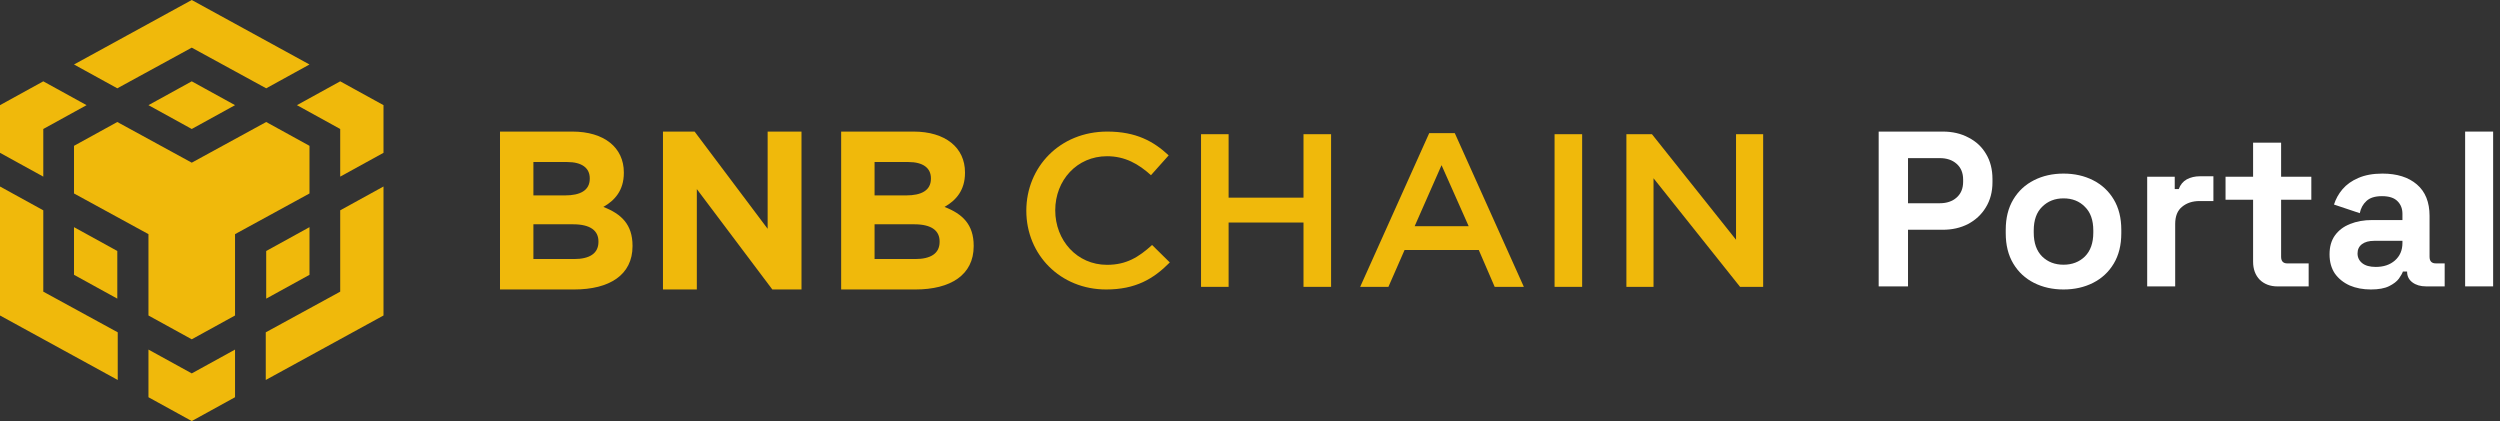 <svg width="190" height="32" viewBox="0 0 190 32" fill="none" xmlns="http://www.w3.org/2000/svg">
<rect x="0" y="0" width="190" height="32" fill="#333333" stroke="none"/>
<g id="Group 55377">
<path id="vector" d="M5.625 4.901L14.573 0L23.521 4.901L20.231 6.712L14.573 3.621L8.915 6.712L5.625 4.901ZM23.521 11.083L20.231 9.272L14.573 12.363L8.915 9.272L5.625 11.083V14.704L11.283 17.795V23.977L14.573 25.787L17.863 23.977V17.795L23.521 14.704V11.083ZM23.521 20.886V17.264L20.231 19.075V22.697L23.521 20.886ZM25.856 22.166L20.198 25.257V28.878L29.146 23.977V14.174L25.856 15.984V22.166ZM22.567 7.992L25.856 9.803V13.424L29.146 11.614V7.992L25.856 6.181L22.567 7.992ZM11.283 26.568V30.189L14.573 32L17.863 30.189V26.568L14.573 28.378L11.283 26.568ZM5.625 20.886L8.915 22.697V19.075L5.625 17.264V20.886ZM11.283 7.992L14.573 9.803L17.863 7.992L14.573 6.181L11.283 7.992ZM3.29 9.803L6.579 7.992L3.29 6.181L0 7.992V11.614L3.29 13.424V9.803ZM3.29 15.984L0 14.174V23.977L8.948 28.878V25.257L3.29 22.166V15.984Z" fill="#F0B90B"/>
<g id="BNB">
<path d="M48.072 18.709V18.674C48.072 17.063 47.225 16.257 45.854 15.726C46.701 15.246 47.412 14.491 47.412 13.137V13.103C47.412 11.217 45.922 10 43.501 10H38V22H43.637C46.311 22 48.072 20.903 48.072 18.709ZM44.822 13.583C44.822 14.474 44.094 14.851 42.943 14.851H40.539V12.314H43.112C44.212 12.314 44.822 12.76 44.822 13.549V13.583ZM45.482 18.383C45.482 19.274 44.788 19.686 43.637 19.686H40.539V17.046H43.552C44.889 17.046 45.482 17.543 45.482 18.349V18.383Z" fill="#F0B90B"/>
<path d="M60.914 22V10H58.341V17.389L52.789 10H50.386V22H52.959V14.371L58.697 22H60.914Z" fill="#F0B90B"/>
<path d="M74 18.709V18.674C74 17.063 73.154 16.257 71.782 15.726C72.629 15.246 73.34 14.491 73.34 13.137V13.103C73.34 11.217 71.85 10 69.43 10H63.928V22H69.565C72.24 22 74 20.903 74 18.709ZM70.75 13.583C70.75 14.474 70.022 14.851 68.871 14.851H66.467V12.314H69.04C70.141 12.314 70.75 12.76 70.75 13.549V13.583ZM71.41 18.383C71.41 19.274 70.716 19.686 69.565 19.686H66.467V17.046H69.48C70.818 17.046 71.41 17.543 71.41 18.349V18.383Z" fill="#F0B90B"/>
</g>
<g id="CHAIN">
<path d="M88.905 19.945L87.559 18.619C86.537 19.547 85.6 20.127 84.134 20.127C81.851 20.127 80.198 18.271 80.198 15.983C80.198 13.696 81.851 11.873 84.134 11.873C85.497 11.873 86.52 12.453 87.474 13.315L88.82 11.807C87.678 10.746 86.349 10 84.151 10C80.539 10 78 12.702 78 16.017C78 19.365 80.59 22 84.066 22C86.298 22 87.661 21.204 88.905 19.945Z" fill="#F0B90B"/>
<path d="M99.066 16.912V21.801H101.162V10.199H99.066V15.022H93.374V10.199H91.279V21.801H93.374V16.912H99.066Z" fill="#F0B90B"/>
<path d="M110.563 10.116H108.621L103.373 21.801H105.52L106.747 19H112.387L113.596 21.801H115.812L110.563 10.116ZM111.62 17.193H107.513L109.558 12.553L111.62 17.193Z" fill="#F0B90B"/>
<path d="M118.147 10.199V21.801H120.243V10.199H118.147Z" fill="#F0B90B"/>
<path d="M131.938 18.221L125.548 10.199H123.606V21.801H125.668V13.547L132.245 21.801H134V10.199H131.938V18.221Z" fill="#F0B90B"/>
</g>
<g id="BNB Chain Portal">
<path id="Vector" d="M187.35 21.765V10H189.478V21.765H187.35Z" fill="white"/>
<path id="Vector_2" d="M180.187 22C179.59 22 179.055 21.9 178.582 21.698C178.109 21.485 177.732 21.183 177.45 20.79C177.18 20.387 177.045 19.899 177.045 19.328C177.045 18.757 177.18 18.28 177.45 17.899C177.732 17.507 178.115 17.216 178.599 17.025C179.094 16.824 179.658 16.723 180.288 16.723H182.585V16.252C182.585 15.86 182.462 15.541 182.214 15.294C181.966 15.037 181.572 14.908 181.031 14.908C180.502 14.908 180.108 15.031 179.849 15.277C179.59 15.513 179.421 15.821 179.342 16.202L177.383 15.546C177.518 15.121 177.732 14.734 178.025 14.387C178.329 14.028 178.728 13.742 179.224 13.53C179.731 13.305 180.344 13.193 181.065 13.193C182.169 13.193 183.042 13.468 183.683 14.017C184.325 14.566 184.646 15.361 184.646 16.404V19.513C184.646 19.849 184.804 20.017 185.119 20.017H185.795V21.765H184.376C183.959 21.765 183.616 21.664 183.346 21.463C183.075 21.261 182.94 20.992 182.94 20.656V20.639H182.619C182.574 20.773 182.473 20.953 182.315 21.177C182.158 21.39 181.91 21.58 181.572 21.748C181.234 21.916 180.772 22 180.187 22ZM180.558 20.286C181.155 20.286 181.64 20.124 182.011 19.799C182.394 19.462 182.585 19.02 182.585 18.471V18.303H180.44C180.046 18.303 179.736 18.387 179.511 18.555C179.286 18.723 179.173 18.958 179.173 19.261C179.173 19.563 179.292 19.81 179.528 20C179.765 20.191 180.108 20.286 180.558 20.286Z" fill="white"/>
<path id="Vector_3" d="M173.093 21.767C172.542 21.767 172.091 21.599 171.742 21.262C171.404 20.915 171.235 20.456 171.235 19.884V15.178H169.141V13.43H171.235V10.842H173.364V13.43H175.661V15.178H173.364V19.514C173.364 19.851 173.521 20.019 173.837 20.019H175.458V21.767H173.093Z" fill="white"/>
<path id="Vector_4" d="M163.186 21.767V13.43H165.28V14.371H165.584C165.708 14.035 165.911 13.789 166.192 13.632C166.485 13.475 166.823 13.396 167.206 13.396H168.219V15.279H167.172C166.632 15.279 166.187 15.425 165.838 15.716C165.488 15.996 165.314 16.433 165.314 17.027V21.767H163.186Z" fill="white"/>
<path id="Vector_5" d="M156.827 22C155.994 22 155.245 21.832 154.581 21.496C153.916 21.16 153.393 20.673 153.01 20.034C152.627 19.395 152.436 18.628 152.436 17.731V17.462C152.436 16.566 152.627 15.799 153.01 15.16C153.393 14.521 153.916 14.034 154.581 13.698C155.245 13.361 155.994 13.193 156.827 13.193C157.661 13.193 158.41 13.361 159.074 13.698C159.738 14.034 160.262 14.521 160.645 15.16C161.028 15.799 161.219 16.566 161.219 17.462V17.731C161.219 18.628 161.028 19.395 160.645 20.034C160.262 20.673 159.738 21.16 159.074 21.496C158.41 21.832 157.661 22 156.827 22ZM156.827 20.118C157.481 20.118 158.021 19.911 158.449 19.496C158.877 19.07 159.091 18.465 159.091 17.681V17.513C159.091 16.729 158.877 16.129 158.449 15.714C158.032 15.289 157.492 15.076 156.827 15.076C156.174 15.076 155.634 15.289 155.206 15.714C154.778 16.129 154.564 16.729 154.564 17.513V17.681C154.564 18.465 154.778 19.07 155.206 19.496C155.634 19.911 156.174 20.118 156.827 20.118Z" fill="white"/>
<path id="Vector_6" d="M142.779 21.765V10H147.644C148.387 10 149.041 10.151 149.604 10.454C150.178 10.745 150.623 11.16 150.938 11.697C151.265 12.235 151.428 12.874 151.428 13.614V13.849C151.428 14.577 151.259 15.216 150.921 15.765C150.595 16.303 150.144 16.723 149.57 17.026C149.007 17.317 148.365 17.462 147.644 17.462H145.009V21.765H142.779ZM145.009 15.446H147.425C147.954 15.446 148.382 15.3 148.708 15.009C149.035 14.717 149.198 14.319 149.198 13.815V13.647C149.198 13.143 149.035 12.745 148.708 12.454C148.382 12.162 147.954 12.017 147.425 12.017H145.009V15.446Z" fill="white"/>
</g>
</g>
</svg>
